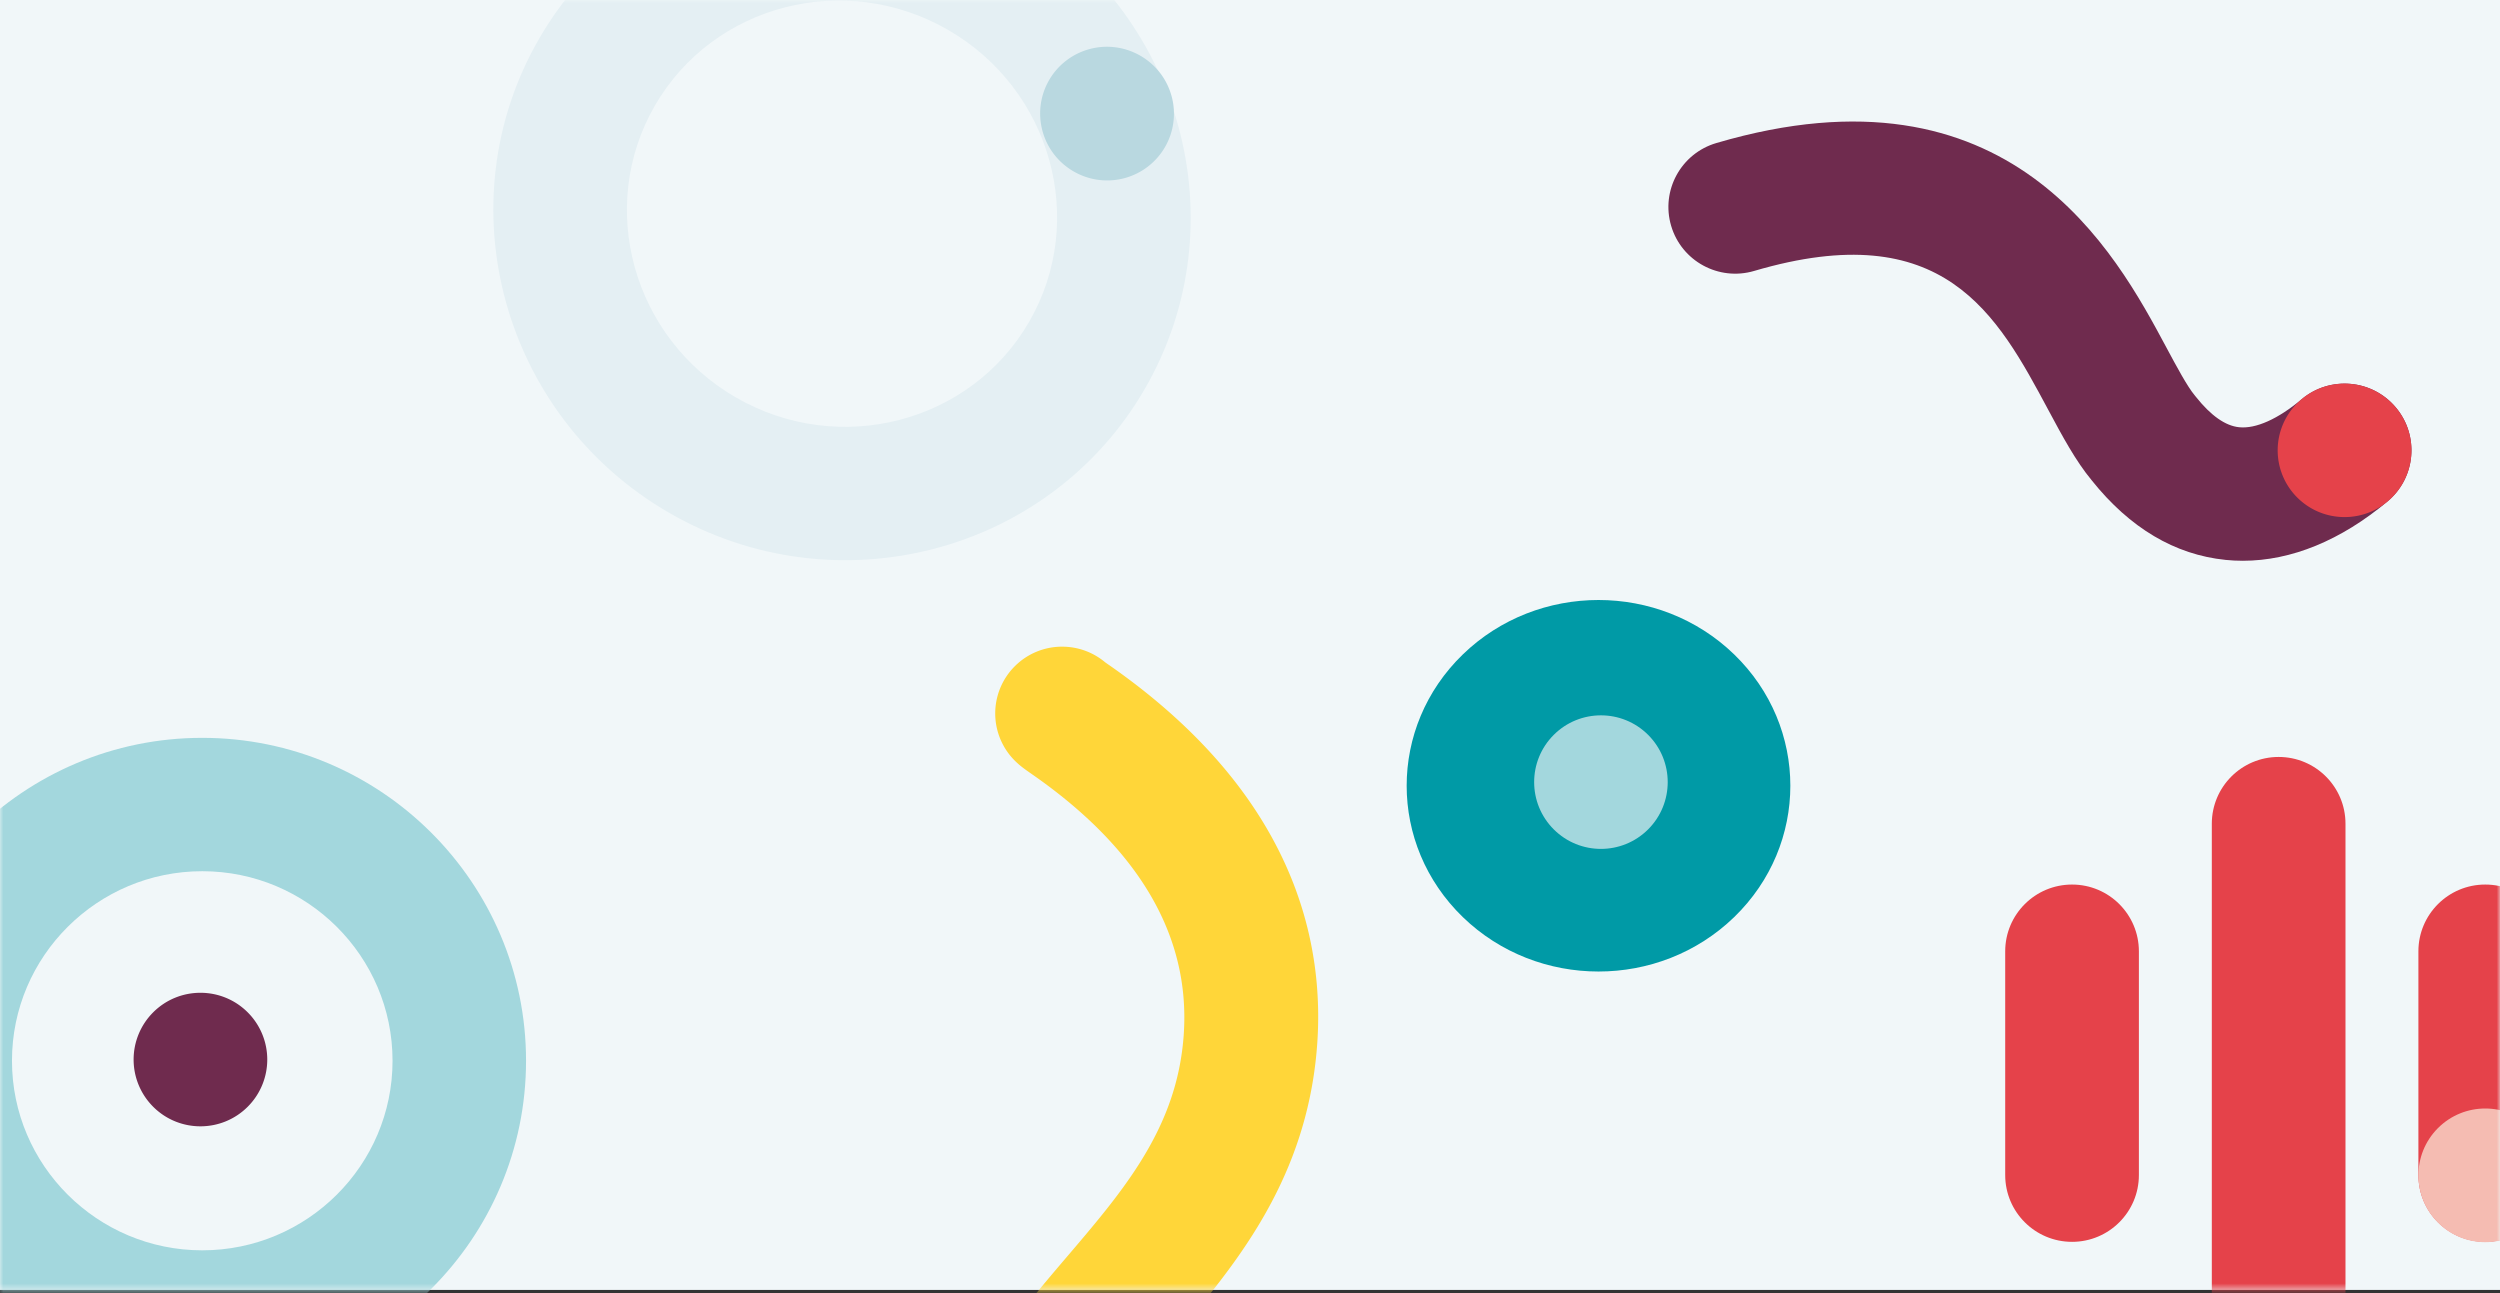 <svg xmlns="http://www.w3.org/2000/svg" xmlns:xlink="http://www.w3.org/1999/xlink" width="375" height="194" viewBox="0 0 375 194">
    <rect x="0" y="0" width="375" height="194" fill="#333333" stroke="none"/>
    <defs>
        <path id="a" d="M0 0h375v193.49H0z"/>
    </defs>
    <g fill="none" fill-rule="evenodd">
        <mask id="b" fill="#fff">
            <use xlink:href="#a"/>
        </mask>
        <use fill="#F1F7F9" fill-rule="nonzero" xlink:href="#a"/>
        <g mask="url(#b)">
            <path fill="#E4EFF3" d="M154.376 48.262c-8.776 15.2-28.51 20.295-43.988 11.358-15.479-8.936-20.933-28.574-12.157-43.774C107.006.647 126.74-4.448 142.219 4.49c15.478 8.936 20.932 28.574 12.157 43.773M80.86 5.817c-14.289 24.748-5.526 56.65 19.532 71.118 25.057 14.467 57.067 6.104 71.355-18.644 14.287-24.746 5.525-56.65-19.532-71.116C127.157-27.293 95.147-18.93 80.86 5.817"/>
            <path fill="#B9D8E0" d="M175.747 14.455a10.005 10.005 0 0 1-7.085 12.27c-5.351 1.428-10.856-1.75-12.294-7.097a10.005 10.005 0 0 1 7.084-12.271c5.35-1.429 10.855 1.75 12.295 7.098"/>
        </g>
        <g mask="url(#b)">
            <path fill="#6F2B4E" d="M333.84 83.984c-7.613-.772-14.364-4.782-20.068-11.918-2.414-2.905-4.403-6.617-6.509-10.545-7.706-14.384-15.675-29.256-44.144-20.88-5.305 1.562-10.881-1.464-12.447-6.763-1.565-5.298 1.47-10.86 6.779-12.422 44.116-12.984 59.902 16.475 67.488 30.632 1.555 2.902 3.164 5.904 4.28 7.231.06.072.119.143.177.218 2.231 2.808 4.408 4.337 6.469 4.546 2.516.266 5.85-1.239 9.39-4.203 4.239-3.55 10.56-3 14.118 1.233 3.559 4.23 3.006 10.54-1.234 14.09-7 5.863-14.456 8.912-21.714 8.912-.865 0-1.726-.043-2.585-.13z"/>
            <path fill="#E5424A" d="M358.78 60.474c-3.919-3.91-10.27-3.91-14.19 0a9.995 9.995 0 0 0 0 14.157c3.92 3.909 10.271 3.909 14.19 0a9.994 9.994 0 0 0 0-14.157"/>
        </g>
        <g mask="url(#b)">
            <path fill="#009AA6" d="M260.124 98.161c-11.237-10.881-29.457-10.881-40.696 0-11.237 10.883-11.237 28.524 0 39.408 11.24 10.88 29.459 10.88 40.696 0 11.237-10.884 11.237-28.525 0-39.408"/>
            <path fill="#A3D7DD" d="M247.224 110.235c-3.913-3.911-10.255-3.911-14.166 0-3.913 3.911-3.913 10.254 0 14.166 3.911 3.912 10.253 3.912 14.166 0 3.911-3.912 3.911-10.255 0-14.166"/>
        </g>
        <g mask="url(#b)">
            <path fill="#E5424A" d="M310.807 186.276c-5.538 0-10.026-4.484-10.026-10.017V142.7c0-5.533 4.488-10.017 10.026-10.017 5.537 0 10.026 4.484 10.026 10.016v33.561c0 5.533-4.489 10.017-10.026 10.017M341.796 204.688c-5.537 0-10.025-4.485-10.025-10.02V123.56c0-5.533 4.488-10.017 10.025-10.017 5.538 0 10.027 4.484 10.027 10.017v71.11c0 5.534-4.489 10.019-10.027 10.019M372.786 186.276c-5.537 0-10.026-4.484-10.026-10.017V142.7c0-5.533 4.489-10.017 10.026-10.017 5.538 0 10.026 4.484 10.026 10.016v33.561c0 5.533-4.488 10.017-10.026 10.017"/>
            <path fill="#F5BCB2" d="M379.876 183.391c3.915-3.916 3.915-10.263 0-14.179-3.916-3.915-10.263-3.915-14.18 0-3.914 3.916-3.914 10.263 0 14.18 3.917 3.915 10.264 3.915 14.18 0"/>
        </g>
        <g mask="url(#b)">
            <path fill="#A3D7DD" d="M30.339 130.682c-15.74 0-28.543 12.755-28.543 28.433 0 15.677 12.804 28.433 28.543 28.433 15.738 0 28.542-12.756 28.542-28.433 0-15.678-12.804-28.433-28.542-28.433m0 76.87c-26.78 0-48.568-21.728-48.568-48.437 0-26.709 21.788-48.438 48.568-48.438 26.78 0 48.567 21.73 48.567 48.438 0 26.709-21.787 48.437-48.567 48.437"/>
            <path fill="#6F2B4E" d="M37.153 166.014a10.009 10.009 0 0 0 0-14.164c-3.915-3.91-10.26-3.91-14.175 0a10.009 10.009 0 0 0 0 14.164c3.915 3.912 10.26 3.912 14.175 0"/>
        </g>
        <g fill="#FFD639" mask="url(#b)">
            <path d="M166.447 99.965c-.124-.124-.3-.306-.555-.519.19.164.375.338.555.52M159.32 97c2.292 0 4.585.78 6.443 2.338.16.114.364.254.606.423 29.818 20.772 33.16 44.857 30.714 61.406-2.65 17.927-12.761 29.784-21.682 40.243-6.72 7.88-12.524 14.685-13.19 22.139-.492 5.512-5.372 9.57-10.885 9.09-5.52-.492-9.596-5.358-9.104-10.87 1.233-13.808 9.705-23.742 17.899-33.35 7.868-9.225 15.3-17.937 17.108-30.178 2.355-15.932-5.163-30.078-22.344-42.048-1.144-.797-1.899-1.322-2.691-2.12a10.007 10.007 0 0 1 .06-14.17A10.015 10.015 0 0 1 159.322 97"/>
        </g>
    </g>
</svg>
